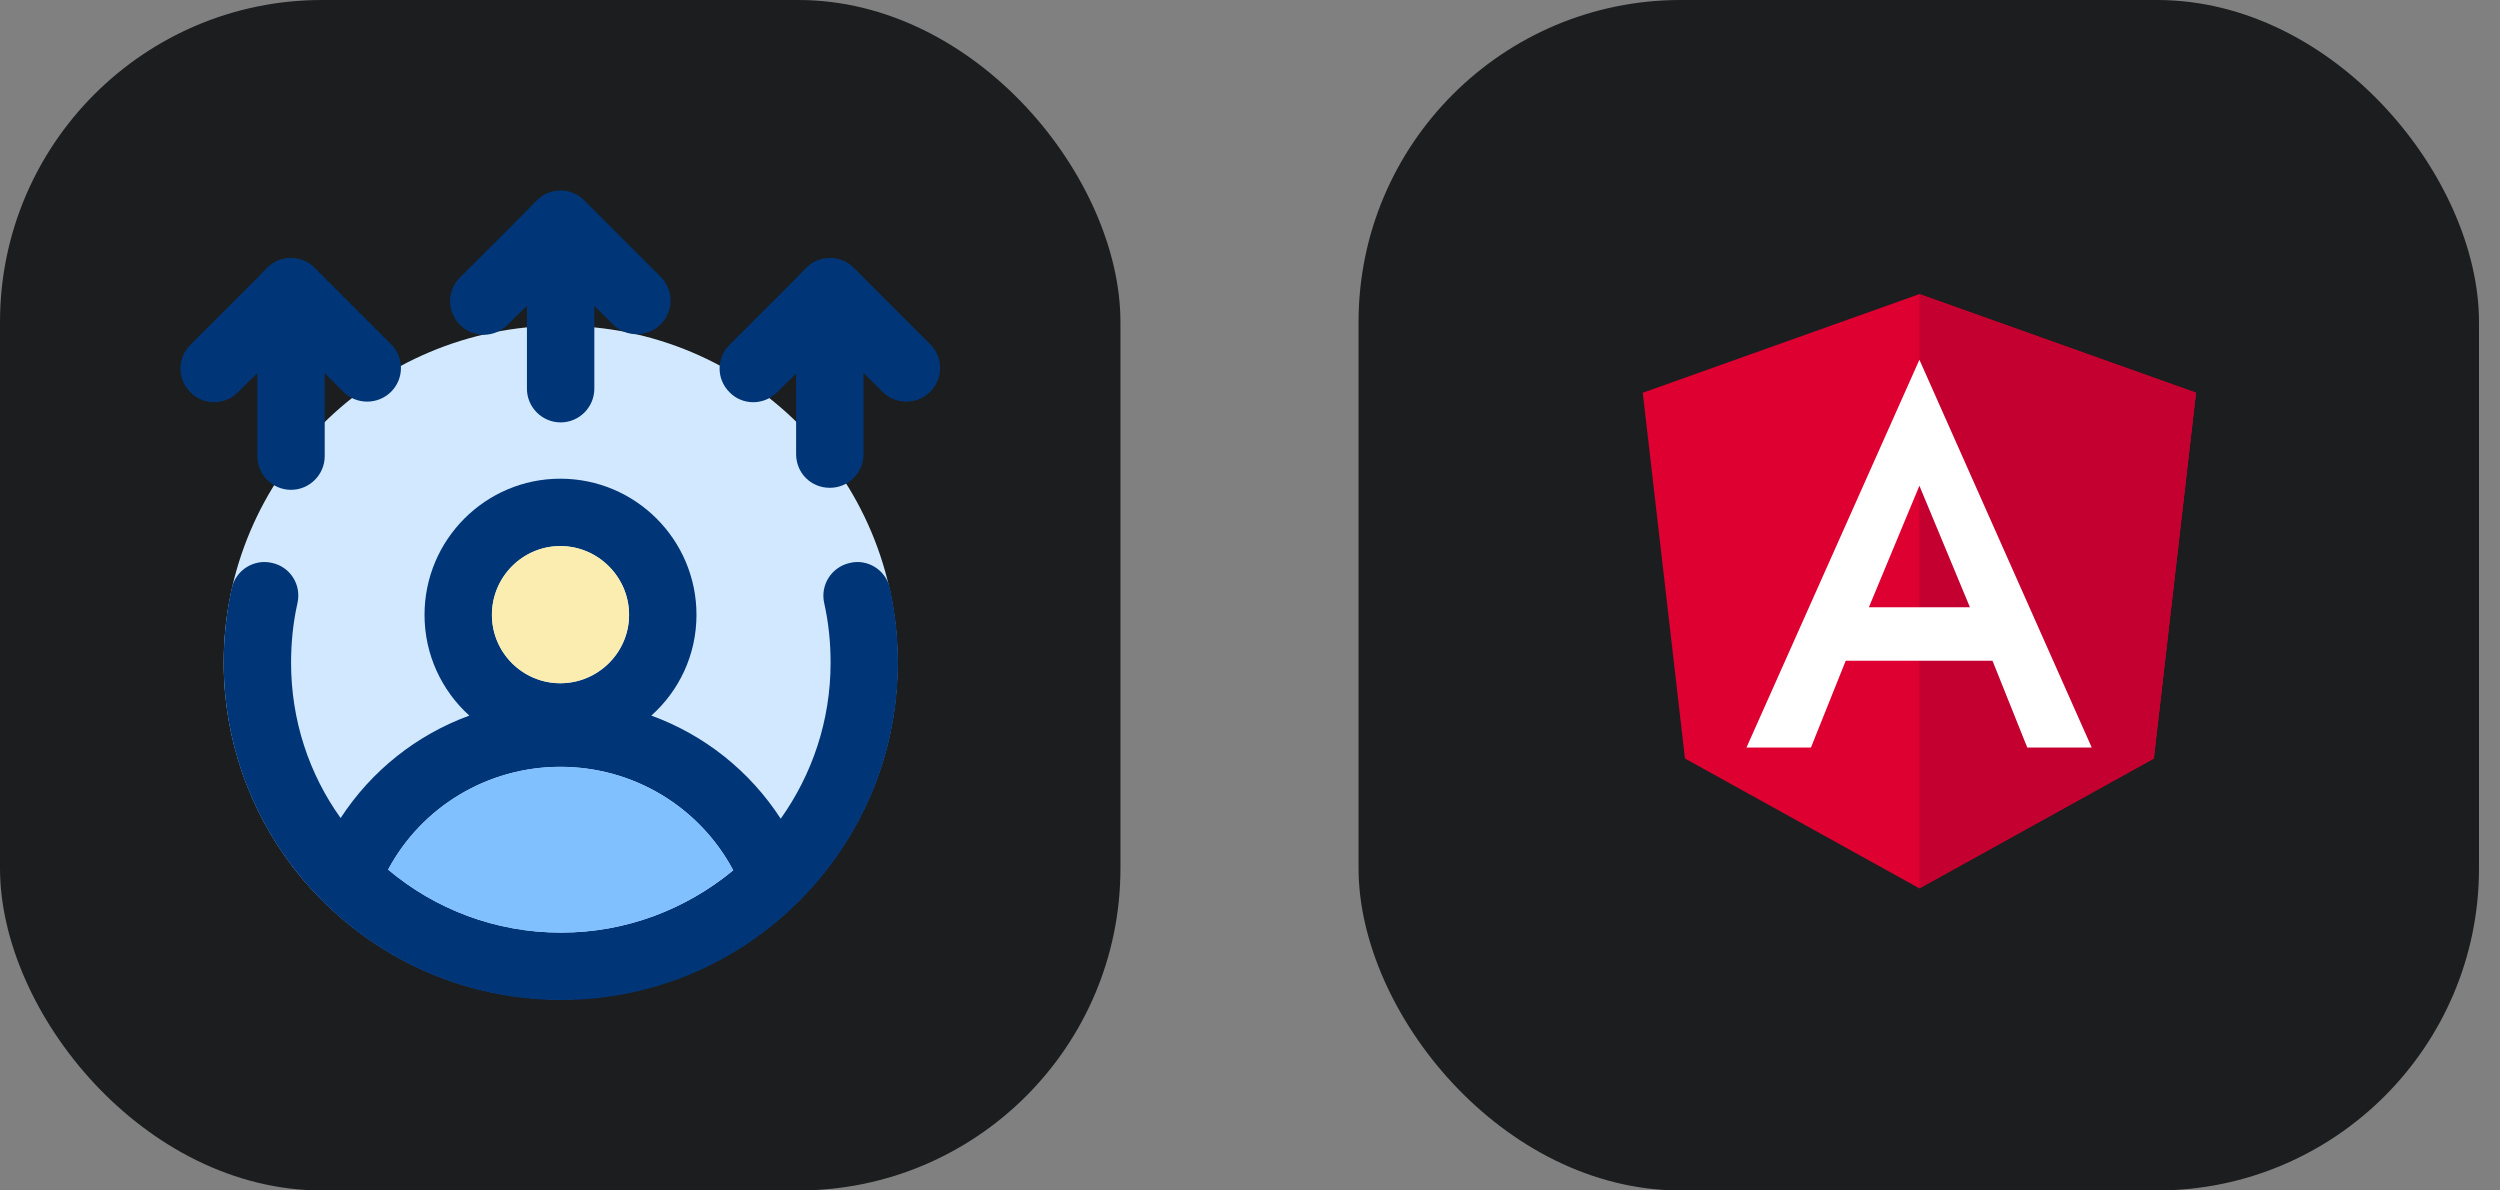 <svg width="105" height="50" viewBox="0 0 105 50" fill="none" xmlns="http://www.w3.org/2000/svg">
<rect x="0" y="0" width="105" height="50" fill="#808080" stroke="none"/>
<rect width="47.059" height="50" rx="13.529" fill="#1B1D1E"/>
<g clip-path="url(#clip0_15497_17829)">
<path d="M37.701 27.826C37.701 31.058 36.624 34.02 34.795 36.401C32.215 39.789 28.133 41.972 23.541 41.972C18.962 41.972 14.894 39.789 12.3 36.415C10.486 34.034 9.395 31.058 9.395 27.826C9.395 20.016 15.73 13.68 23.541 13.68C31.365 13.68 37.701 20.016 37.701 27.826Z" fill="#D1E8FF"/>
<path d="M37.376 24.706C37.206 23.941 36.442 23.46 35.692 23.644C34.927 23.814 34.446 24.564 34.616 25.328C34.8 26.149 34.885 26.984 34.885 27.833C34.885 30.282 34.106 32.532 32.79 34.386C31.488 32.377 29.577 30.862 27.355 30.055C28.516 29.022 29.252 27.508 29.252 25.823C29.252 22.667 26.69 20.105 23.534 20.105C20.392 20.105 17.83 22.667 17.83 25.823C17.83 27.494 18.552 29.008 19.712 30.055C17.505 30.862 15.608 32.362 14.306 34.358C12.989 32.518 12.225 30.268 12.225 27.833C12.225 26.984 12.31 26.149 12.494 25.328C12.664 24.564 12.197 23.814 11.433 23.644C10.668 23.46 9.904 23.941 9.734 24.705C9.508 25.724 9.395 26.772 9.395 27.833C9.395 35.646 15.749 42.001 23.562 42.001C31.375 42.001 37.716 35.646 37.716 27.833C37.716 26.772 37.602 25.724 37.376 24.706ZM23.534 22.936C25.119 22.936 26.421 24.238 26.421 25.824C26.421 27.409 25.119 28.697 23.534 28.697C21.949 28.697 20.661 27.409 20.661 25.824C20.661 24.238 21.949 22.936 23.534 22.936ZM23.562 39.17C20.802 39.17 18.269 38.18 16.301 36.524C17.717 33.877 20.491 32.207 23.534 32.207C26.605 32.207 29.379 33.891 30.795 36.552C28.827 38.18 26.308 39.17 23.562 39.17Z" fill="#003677"/>
<path d="M30.794 36.552C28.827 38.18 26.307 39.17 23.561 39.17C20.802 39.17 18.268 38.18 16.301 36.524C17.716 33.877 20.49 32.207 23.533 32.207C26.605 32.207 29.379 33.891 30.794 36.552Z" fill="#81C0FF"/>
<path d="M26.421 25.821C26.421 27.406 25.119 28.694 23.533 28.694C21.948 28.694 20.66 27.406 20.66 25.821C20.66 24.236 21.948 22.934 23.533 22.934C25.119 22.934 26.421 24.236 26.421 25.821Z" fill="#FBEDB0"/>
<path d="M39.07 16.454C38.518 17.006 37.613 17.006 37.061 16.454L36.268 15.662V19.073C36.268 19.866 35.631 20.488 34.853 20.488C34.06 20.488 33.437 19.866 33.437 19.073V15.69C33.182 15.931 32.914 16.2 32.63 16.483C32.362 16.752 31.994 16.893 31.64 16.893C31.272 16.893 30.904 16.752 30.635 16.469C30.083 15.917 30.083 15.025 30.649 14.473C32.008 13.114 33.536 11.6 33.777 11.331C33.805 11.303 33.834 11.274 33.862 11.246C34.414 10.694 35.306 10.694 35.858 11.246L39.07 14.459C39.622 15.011 39.622 15.902 39.07 16.454Z" fill="#003677"/>
<path d="M16.426 16.454C15.874 17.006 14.968 17.006 14.416 16.454L13.638 15.676V19.158C13.638 19.936 13.001 20.573 12.222 20.573C11.444 20.573 10.807 19.936 10.807 19.158V15.676C10.552 15.917 10.283 16.186 9.986 16.483C9.717 16.752 9.349 16.893 8.995 16.893C8.627 16.893 8.259 16.752 7.99 16.469C7.438 15.917 7.438 15.025 8.005 14.473C9.363 13.114 10.892 11.6 11.132 11.331L11.217 11.246C11.769 10.694 12.661 10.694 13.213 11.246L16.426 14.459C16.978 15.011 16.978 15.902 16.426 16.454Z" fill="#003677"/>
<path d="M27.75 13.623C27.198 14.175 26.292 14.175 25.74 13.623L24.962 12.844V16.326C24.962 17.104 24.325 17.741 23.547 17.741C22.768 17.741 22.131 17.104 22.131 16.326V12.844C21.876 13.085 21.607 13.354 21.31 13.651C21.041 13.92 20.673 14.061 20.32 14.061C19.951 14.061 19.584 13.92 19.315 13.637C18.763 13.085 18.763 12.193 19.329 11.641C20.688 10.282 22.216 8.768 22.457 8.499C22.485 8.471 22.513 8.442 22.542 8.414C23.094 7.862 23.985 7.862 24.537 8.414L27.75 11.627C28.302 12.179 28.302 13.07 27.75 13.623Z" fill="#003677"/>
</g>
<rect x="57.059" width="47.059" height="50" rx="13.529" fill="#1B1D1E"/>
<g clip-path="url(#clip1_15497_17829)">
<path d="M80.615 12.352L68.996 16.495L70.768 31.858L80.615 37.312L90.462 31.858L92.234 16.495L80.615 12.352Z" fill="#DD0031"/>
<path d="M80.613 12.352V15.122V15.11V27.752V37.312L90.46 31.858L92.232 16.495L80.613 12.352Z" fill="#C3002F"/>
<path d="M80.615 15.109L73.352 31.396H76.06L77.52 27.752H83.685L85.145 31.396H87.853L80.615 15.109ZM82.737 25.505H78.493L80.615 20.401L82.737 25.505Z" fill="white"/>
</g>
<defs>
<clipPath id="clip0_15497_17829">
<rect width="34" height="34" fill="white" transform="translate(6.531 8)"/>
</clipPath>
<clipPath id="clip1_15497_17829">
<rect width="26" height="26" fill="white" transform="translate(67.59 12)"/>
</clipPath>
</defs>
</svg>
